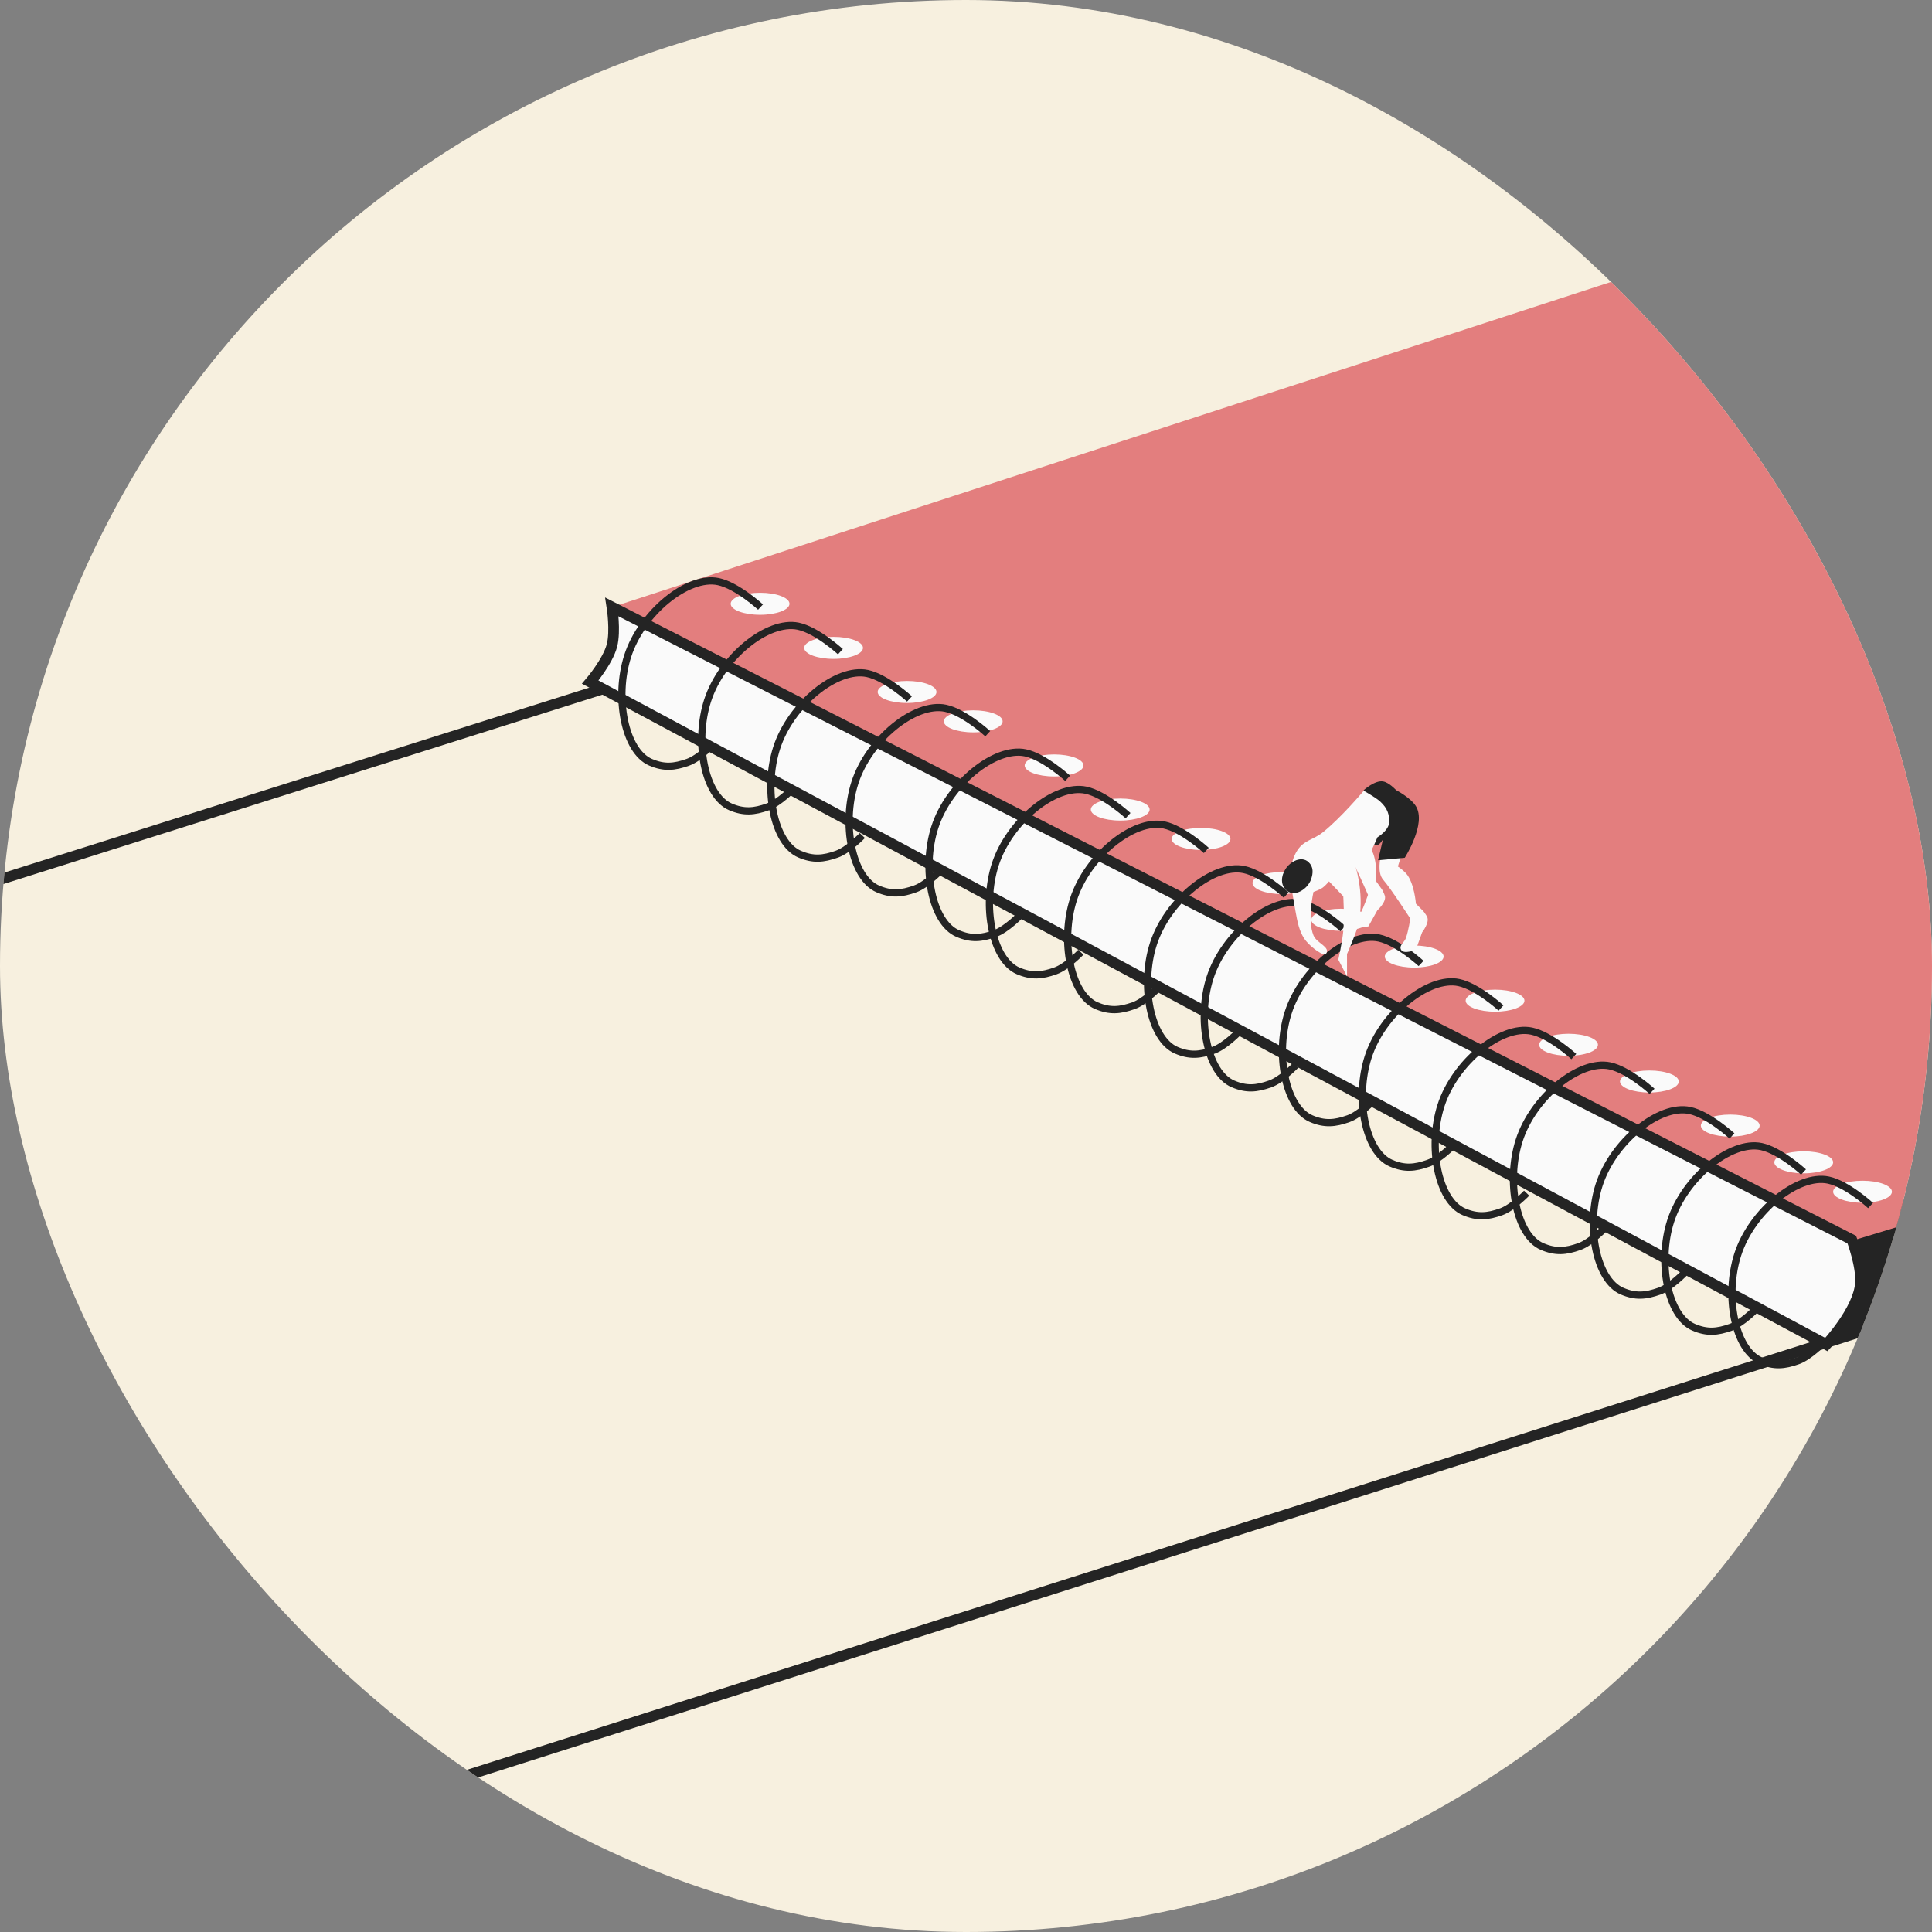 <?xml version="1.0" encoding="UTF-8"?> <svg xmlns="http://www.w3.org/2000/svg" width="166" height="166" viewBox="0 0 166 166" fill="none"><rect x="0" y="0" width="166" height="166" fill="#808080" stroke="none"/> <g clip-path="url(#clip0_25386_17451)"> <rect width="166" height="166" rx="83" fill="#F7F0DF"></rect> <path d="M172.496 110.404L32.414 155L-4.788 121.658L-18.05 81.278L54.499 58.34L172.496 110.404Z" stroke="#242424" stroke-width="0.917"></path> <path d="M156.92 115.47V105.548L184.659 95.199V106.668L156.92 115.47Z" fill="#242424"></path> <path d="M182.098 99.626L159.106 106.615L52.631 52.15L182.098 10.008V99.626Z" fill="#E37E7E"></path> <path d="M159.856 110.244C159.962 108.761 159.109 106.51 159.109 106.51L52.58 52.152C52.58 52.152 52.904 54.209 52.58 55.46C52.221 56.843 50.713 58.607 50.713 58.607L156.922 115.526C156.922 115.526 159.687 112.598 159.856 110.244Z" fill="#FAFAFA" stroke="#242424" stroke-width="0.917"></path> <ellipse cx="160.031" cy="102.396" rx="2.526" ry="0.947" fill="#FAFAFA"></ellipse> <ellipse cx="154.979" cy="99.869" rx="2.526" ry="0.947" fill="#FAFAFA"></ellipse> <ellipse cx="148.665" cy="96.713" rx="2.526" ry="0.947" fill="#FAFAFA"></ellipse> <ellipse cx="141.717" cy="92.924" rx="2.526" ry="0.947" fill="#FAFAFA"></ellipse> <ellipse cx="134.771" cy="89.768" rx="2.526" ry="0.947" fill="#FAFAFA"></ellipse> <ellipse cx="128.457" cy="85.978" rx="2.526" ry="0.947" fill="#FAFAFA"></ellipse> <ellipse cx="121.51" cy="82.189" rx="2.526" ry="0.947" fill="#FAFAFA"></ellipse> <ellipse cx="115.195" cy="79.029" rx="2.526" ry="0.947" fill="#FAFAFA"></ellipse> <ellipse cx="110.143" cy="75.873" rx="2.526" ry="0.947" fill="#FAFAFA"></ellipse> <ellipse cx="103.197" cy="72.084" rx="2.526" ry="0.947" fill="#FAFAFA"></ellipse> <ellipse cx="96.251" cy="69.557" rx="2.526" ry="0.947" fill="#FAFAFA"></ellipse> <ellipse cx="90.567" cy="65.768" rx="2.526" ry="0.947" fill="#FAFAFA"></ellipse> <ellipse cx="83.621" cy="61.978" rx="2.526" ry="0.947" fill="#FAFAFA"></ellipse> <ellipse cx="77.937" cy="59.455" rx="2.526" ry="0.947" fill="#FAFAFA"></ellipse> <ellipse cx="71.623" cy="55.666" rx="2.526" ry="0.947" fill="#FAFAFA"></ellipse> <ellipse cx="65.307" cy="51.877" rx="2.526" ry="0.947" fill="#FAFAFA"></ellipse> <path d="M128.969 86.609C128.969 86.609 126.96 84.764 125.342 84.422C122.728 83.869 118.759 87.075 117.553 90.823C116.42 94.344 117.287 98.985 119.527 99.945C120.676 100.437 121.551 100.365 122.728 99.945C123.725 99.589 124.915 98.344 124.915 98.344" stroke="#242424" stroke-width="0.62"></path> <path d="M122.102 82.781C122.102 82.781 120.093 80.936 118.475 80.594C115.861 80.041 111.892 83.247 110.686 86.995C109.553 90.516 110.419 95.156 112.66 96.117C113.809 96.609 114.684 96.537 115.861 96.117C116.857 95.761 118.048 94.516 118.048 94.516" stroke="#242424" stroke-width="0.62"></path> <path d="M115.381 79.792C115.381 79.792 113.372 77.947 111.754 77.605C109.14 77.053 105.172 80.259 103.966 84.007C102.833 87.527 103.699 92.168 105.939 93.128C107.088 93.621 107.963 93.549 109.14 93.128C110.137 92.772 111.327 91.528 111.327 91.528" stroke="#242424" stroke-width="0.62"></path> <path d="M148.813 97.601C148.813 97.601 146.804 95.756 145.185 95.414C142.572 94.861 138.603 98.067 137.397 101.815C136.264 105.336 137.13 109.977 139.371 110.937C140.52 111.429 141.394 111.357 142.572 110.937C143.568 110.581 144.759 109.337 144.759 109.337" stroke="#242424" stroke-width="0.62"></path> <path d="M154.961 100.702C154.961 100.702 152.952 98.857 151.334 98.515C148.72 97.963 144.752 101.169 143.546 104.917C142.413 108.437 143.279 113.078 145.519 114.039C146.668 114.531 147.543 114.459 148.72 114.039C149.717 113.683 150.907 112.438 150.907 112.438" stroke="#242424" stroke-width="0.62"></path> <path d="M160.724 103.581C160.724 103.581 158.715 101.736 157.097 101.394C154.483 100.842 150.514 104.048 149.308 107.796C148.175 111.316 149.042 115.957 151.282 116.917C152.431 117.41 153.306 117.338 154.483 116.917C155.479 116.562 156.67 115.317 156.67 115.317" stroke="#242424" stroke-width="0.62"></path> <path d="M141.947 93.769C141.947 93.769 139.938 91.924 138.319 91.582C135.705 91.029 131.737 94.235 130.531 97.983C129.398 101.504 130.264 106.145 132.505 107.105C133.654 107.597 134.528 107.525 135.705 107.105C136.702 106.749 137.893 105.505 137.893 105.505" stroke="#242424" stroke-width="0.62"></path> <path d="M135.225 90.781C135.225 90.781 133.216 88.936 131.598 88.594C128.984 88.041 125.015 91.247 123.809 94.995C122.676 98.516 123.543 103.157 125.783 104.117C126.932 104.609 127.807 104.537 128.984 104.117C129.98 103.761 131.171 102.516 131.171 102.516" stroke="#242424" stroke-width="0.62"></path> <path d="M110.511 76.902C110.511 76.902 108.502 75.057 106.884 74.715C104.27 74.162 100.301 77.368 99.095 81.116C97.963 84.637 98.829 89.278 101.069 90.238C102.218 90.73 103.093 90.658 104.27 90.238C105.267 89.882 106.457 88.638 106.457 88.638" stroke="#242424" stroke-width="0.62"></path> <path d="M103.646 73.07C103.646 73.07 101.637 71.225 100.018 70.882C97.405 70.33 93.436 73.536 92.23 77.284C91.097 80.805 91.963 85.446 94.204 86.406C95.353 86.898 96.228 86.826 97.405 86.406C98.401 86.05 99.592 84.805 99.592 84.805" stroke="#242424" stroke-width="0.62"></path> <path d="M96.923 70.081C96.923 70.081 94.914 68.236 93.296 67.894C90.682 67.342 86.714 70.548 85.508 74.296C84.375 77.816 85.241 82.457 87.481 83.418C88.63 83.91 89.505 83.838 90.682 83.418C91.679 83.062 92.869 81.817 92.869 81.817" stroke="#242424" stroke-width="0.62"></path> <path d="M91.734 66.874C91.734 66.874 89.725 65.029 88.106 64.687C85.493 64.135 81.524 67.341 80.318 71.088C79.185 74.609 80.051 79.25 82.292 80.21C83.441 80.703 84.315 80.631 85.493 80.21C86.489 79.855 87.68 78.61 87.68 78.61" stroke="#242424" stroke-width="0.62"></path> <path d="M84.868 63.042C84.868 63.042 82.859 61.197 81.24 60.855C78.626 60.303 74.658 63.509 73.452 67.257C72.319 70.777 73.185 75.418 75.426 76.378C76.575 76.871 77.449 76.799 78.626 76.378C79.623 76.022 80.813 74.778 80.813 74.778" stroke="#242424" stroke-width="0.62"></path> <path d="M78.146 60.054C78.146 60.054 76.137 58.209 74.519 57.867C71.905 57.315 67.936 60.52 66.73 64.268C65.597 67.789 66.463 72.43 68.704 73.39C69.853 73.882 70.728 73.811 71.905 73.39C72.901 73.034 74.092 71.79 74.092 71.79" stroke="#242424" stroke-width="0.62"></path> <path d="M72.209 55.992C72.209 55.992 70.2 54.146 68.582 53.804C65.968 53.252 62 56.458 60.794 60.206C59.661 63.727 60.527 68.367 62.767 69.328C63.916 69.82 64.791 69.748 65.968 69.328C66.965 68.972 68.155 67.727 68.155 67.727" stroke="#242424" stroke-width="0.62"></path> <path d="M65.346 52.16C65.346 52.16 63.337 50.314 61.719 49.972C59.105 49.42 55.136 52.626 53.93 56.374C52.797 59.894 53.664 64.535 55.904 65.496C57.053 65.988 57.928 65.916 59.105 65.496C60.102 65.14 61.292 63.895 61.292 63.895" stroke="#242424" stroke-width="0.62"></path> <path d="M118.831 75.57C118.312 74.972 118.618 73.649 118.618 73.649L120.485 73.223L120.111 74.45C120.111 74.45 120.567 74.773 120.805 75.036C121.524 75.834 121.658 77.65 121.658 77.65L122.298 78.29C122.298 78.29 122.527 78.585 122.618 78.77C122.862 79.269 122.192 80.104 122.192 80.104L121.658 81.598C121.658 81.598 120.606 82.043 120.378 81.598C120.183 81.215 120.666 80.991 120.805 80.584C121.019 79.958 121.178 78.93 121.178 78.93C121.178 78.93 119.524 76.37 118.831 75.57Z" fill="#FAFAFA"></path> <path d="M115.777 73.185C115.363 72.51 115.881 71.256 115.881 71.256L117.793 71.141L117.224 72.29C117.224 72.29 117.62 72.684 117.811 72.983C118.39 73.887 118.225 75.701 118.225 75.701L118.751 76.438C118.751 76.438 118.929 76.766 118.988 76.964C119.147 77.495 118.349 78.209 118.349 78.209L117.577 79.595C117.577 79.595 116.466 79.862 116.315 79.385C116.184 78.976 116.698 78.834 116.902 78.456C117.216 77.873 117.541 76.885 117.541 76.885C117.541 76.885 116.329 74.088 115.777 73.185Z" fill="#FAFAFA"></path> <path d="M118.246 72.634C118.114 72.631 117.926 72.527 117.926 72.527L117.179 67.886C117.179 67.886 118.133 67.024 118.832 67.14C119.351 67.225 119.953 67.886 119.953 67.886C119.953 67.886 121.213 68.54 121.66 69.273C122.58 70.784 120.699 73.701 120.699 73.701L118.406 73.914L118.832 72.101C118.832 72.101 118.555 72.641 118.246 72.634Z" fill="#242424"></path> <path d="M112.857 80.371C113.142 81.065 114.37 81.367 113.923 81.971C113.763 82.188 112.72 81.469 112.216 80.851C111.597 80.089 111.455 79.04 111.31 78.29C111.164 77.54 110.937 76.05 110.937 76.05C110.937 76.05 110.629 74.355 111.47 73.062C112.04 72.185 112.839 72.168 113.657 71.516C115.246 70.248 117.178 67.941 117.178 67.941C117.178 67.941 118.208 68.528 118.565 68.848C119.283 69.493 119.365 70.075 119.365 70.609C119.365 71.345 118.351 71.942 118.351 71.942C118.351 71.942 117.862 73.149 117.498 73.649C117.133 74.149 116.484 74.503 116.484 74.503C116.484 74.503 117.284 77.01 116.697 79.464C116.517 80.218 115.737 81.971 115.737 81.971V83.891L114.99 82.451C114.99 82.451 115.326 80.966 115.417 79.997C115.526 78.836 115.417 77.01 115.417 77.01L114.19 75.73C114.19 75.73 113.896 76.091 113.657 76.263C113.377 76.465 112.857 76.636 112.857 76.636C112.857 76.636 112.301 79.022 112.857 80.371Z" fill="#FAFAFA"></path> <path d="M112.644 75.568C112.34 76.409 111.254 77.096 110.563 76.528C109.999 76.064 110.06 75.274 110.457 74.661C110.893 73.986 111.84 73.528 112.43 74.074C112.863 74.474 112.844 75.013 112.644 75.568Z" fill="#242424"></path> </g> <defs> <clipPath id="clip0_25386_17451"> <rect width="166" height="166" rx="83" fill="white"></rect> </clipPath> </defs> </svg> 